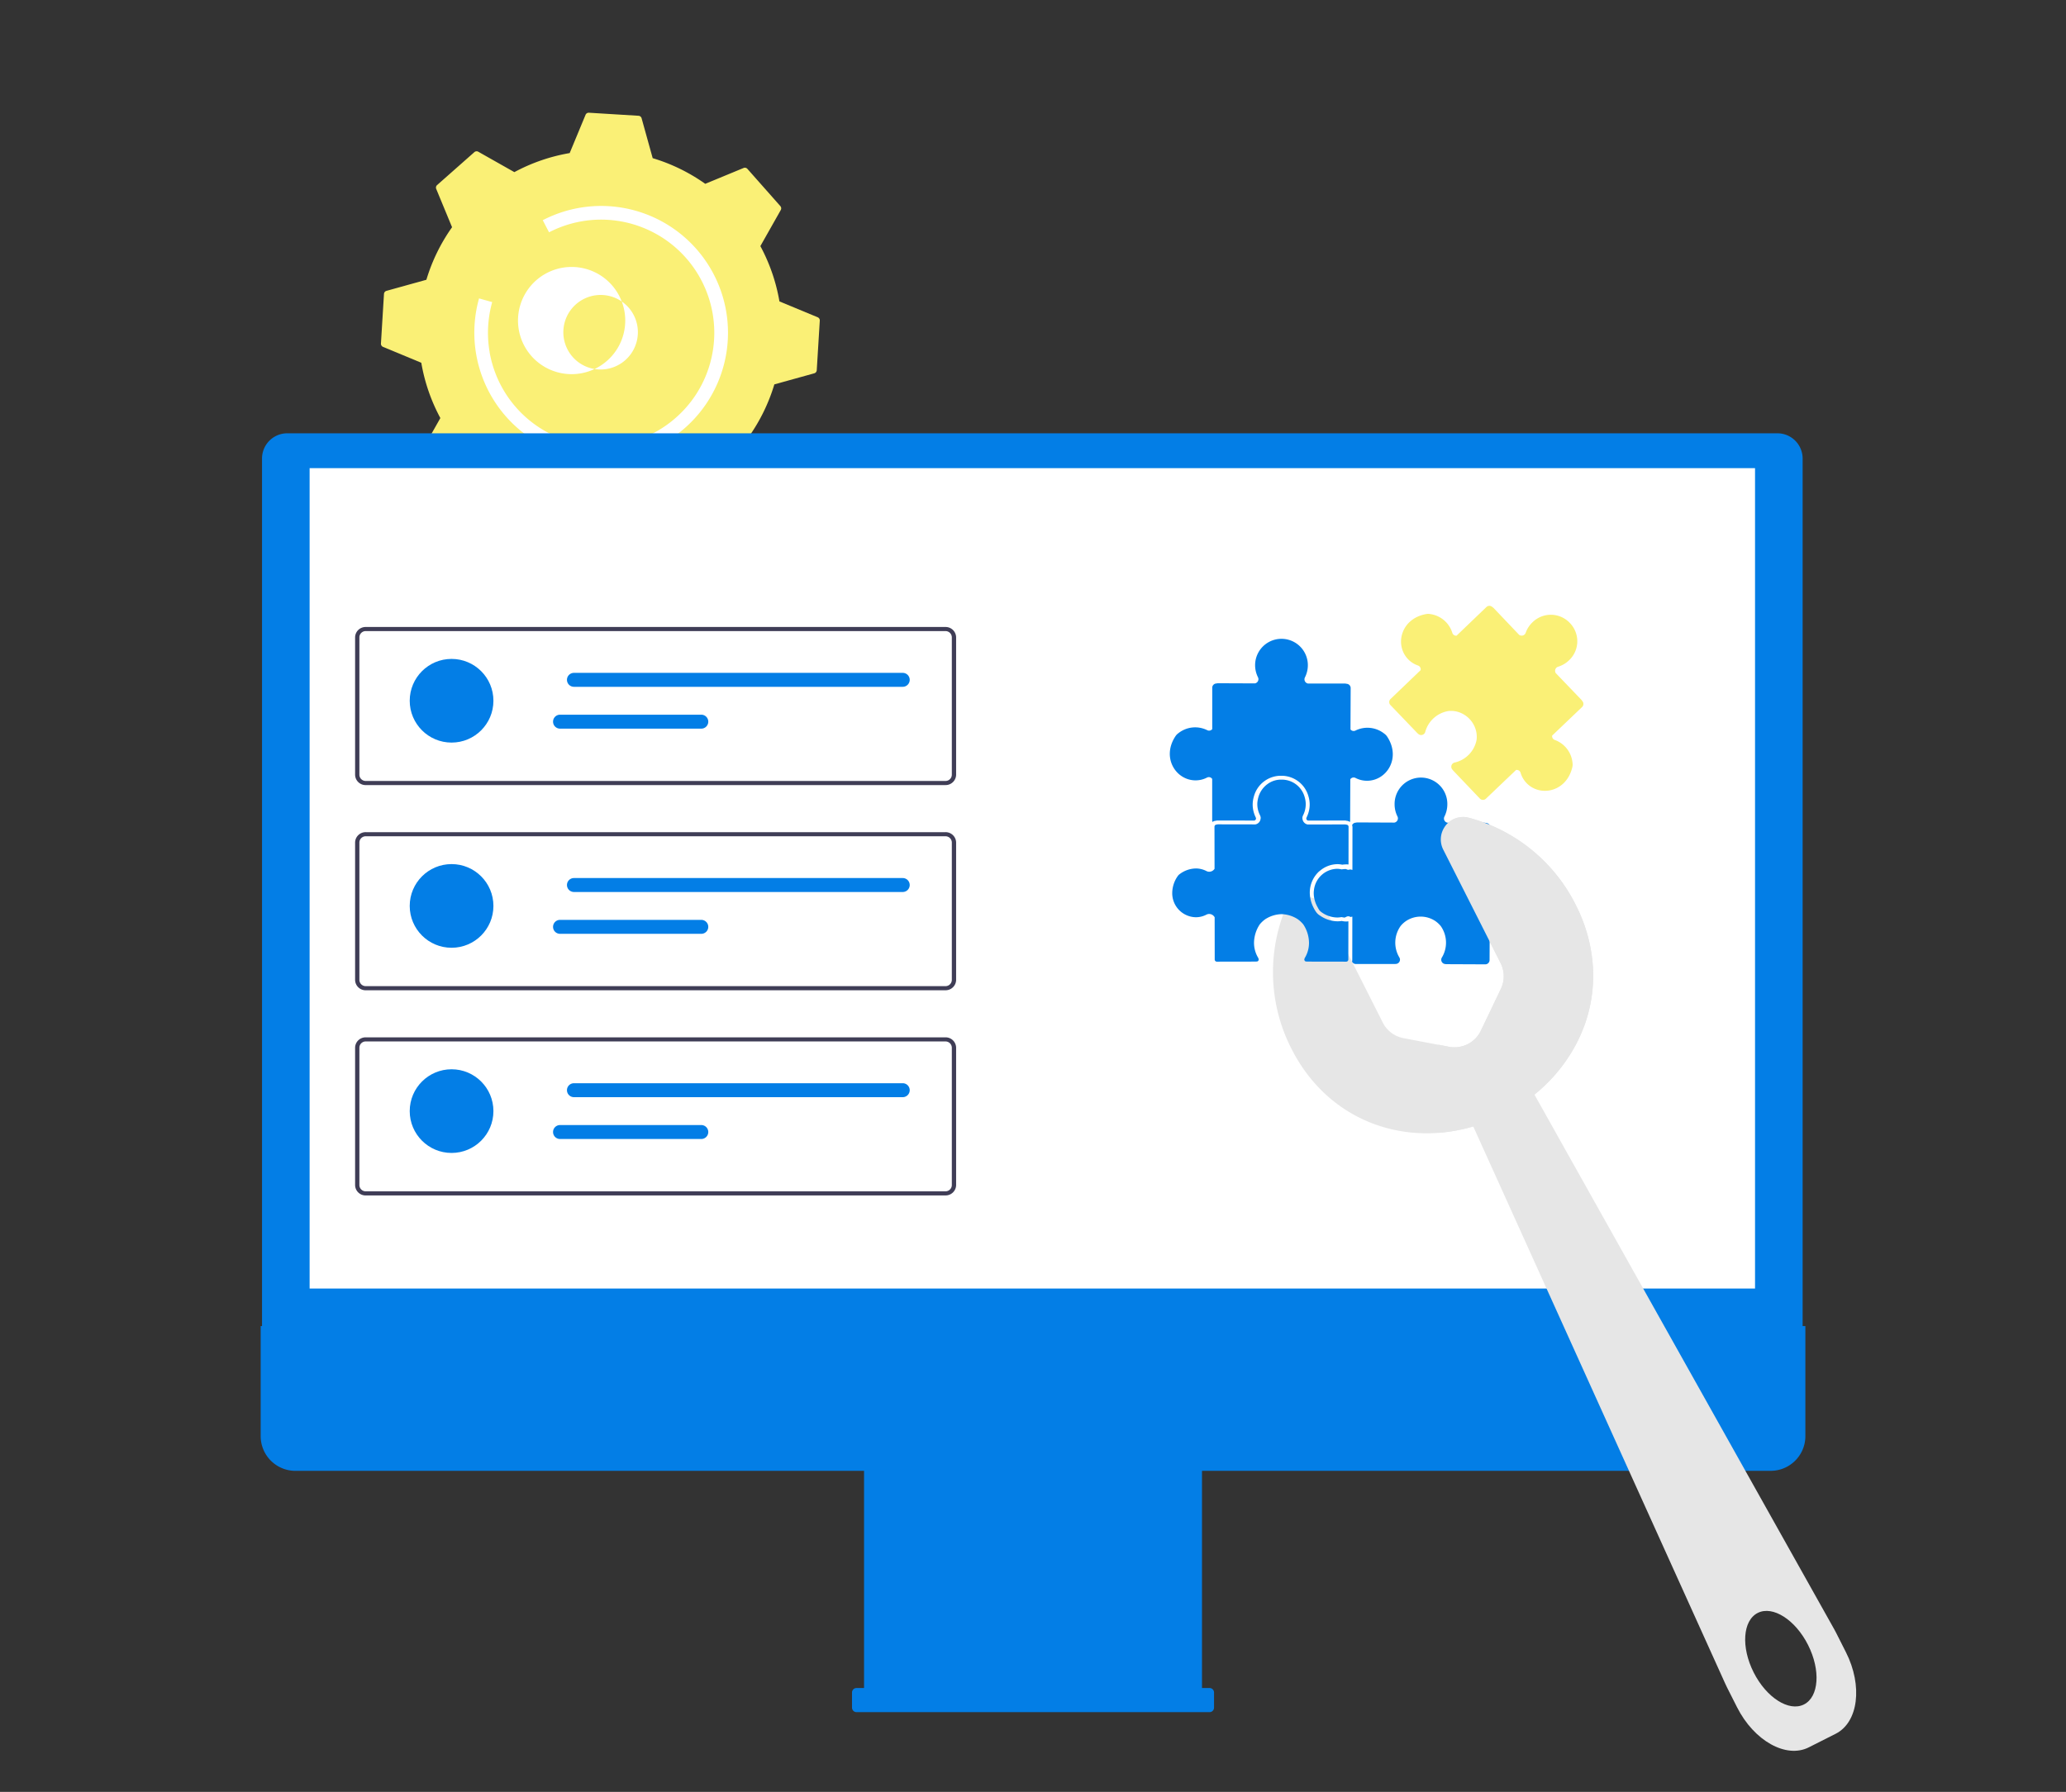 <svg xmlns="http://www.w3.org/2000/svg" xmlns:xlink="http://www.w3.org/1999/xlink" width="302" height="262" viewBox="0 0 302 262">
  <rect x="0" y="0" width="302" height="262" fill="#333333" stroke="none"/>
  <defs>
    <clipPath id="clip-path">
      <rect id="Rectangle_2137" data-name="Rectangle 2137" width="60.456" height="52.417" fill="none"/>
    </clipPath>
    <clipPath id="clip-Node.js_Plugins_Development">
      <rect width="302" height="262"/>
    </clipPath>
  </defs>
  <g id="Node.js_Plugins_Development" data-name="Node.js Plugins Development" clip-path="url(#clip-Node.js_Plugins_Development)">
    <g id="Group_139" data-name="Group 139" transform="translate(-269.023 -2429.719)">
      <rect id="Rectangle_695" data-name="Rectangle 695" width="272" height="236" transform="translate(284.023 2451.719)" fill="none"/>
      <g id="Group_138" data-name="Group 138" transform="translate(307.128 2446.195)">
        <g id="Group_134" data-name="Group 134" transform="translate(17.579)">
          <path id="Path_209" data-name="Path 209" d="M1600.956,1294.2a.5.5,0,0,0-.13.563l2.316,5.6a26.388,26.388,0,0,0-3.753,7.684l-5.834,1.62a.5.5,0,0,0-.364.449l-.444,7.255a.5.5,0,0,0,.306.49l5.593,2.321a26.376,26.376,0,0,0,2.786,8.084l-2.982,5.275a.5.5,0,0,0,.06.575l4.815,5.444a.5.5,0,0,0,.563.13l5.6-2.315a26.4,26.4,0,0,0,7.684,3.752l1.62,5.834a.5.5,0,0,0,.45.364l7.254.445a.5.5,0,0,0,.49-.306l2.321-5.593a26.367,26.367,0,0,0,8.085-2.786l5.274,2.982a.5.5,0,0,0,.575-.061l5.444-4.815a.5.5,0,0,0,.13-.563l-2.315-5.6a26.392,26.392,0,0,0,3.753-7.684l5.834-1.619a.5.5,0,0,0,.364-.45l.445-7.254a.5.5,0,0,0-.307-.491l-5.593-2.32a26.378,26.378,0,0,0-2.786-8.085l2.982-5.274a.5.5,0,0,0-.061-.574l-4.815-5.444a.5.5,0,0,0-.563-.13l-5.6,2.315a26.391,26.391,0,0,0-7.684-3.752l-1.62-5.835a.5.5,0,0,0-.449-.363l-7.254-.445a.5.5,0,0,0-.49.307l-2.32,5.593a26.4,26.4,0,0,0-8.085,2.786l-5.274-2.982a.5.5,0,0,0-.575.06Z" transform="translate(-1592.746 -1283.617)" fill="#faf076"/>
          <path id="Path_210" data-name="Path 210" d="M1713.919,1415.15l-.006,0a7.838,7.838,0,1,1,.006,0Zm7.269-10.662a5.454,5.454,0,0,0-6.149,9.009l0,0a5.454,5.454,0,1,0,6.145-9.012Z" transform="translate(-1686.042 -1376.919)" fill="#fff"/>
          <path id="Path_211" data-name="Path 211" d="M1666.244,1382.836a18.554,18.554,0,0,1-7.547-19.92q.055-.217.116-.433l1.922.539a16.71,16.71,0,0,0-.585,3.473h0a16.585,16.585,0,0,0,.208,3.826l0,.01,0,.019a16.541,16.541,0,0,0,13.921,13.525l.141.02.115.014c.1.013.2.025.3.036.268.029.538.053.81.069a16.429,16.429,0,0,0,11.969-4.119,16.668,16.668,0,0,0,2.731-3.094,16.545,16.545,0,0,0-21.3-23.982l-.919-1.772a18.54,18.54,0,1,1-1.887,31.789Z" transform="translate(-1644.472 -1335.327)" fill="#fff"/>
        </g>
        <g id="Group_133" data-name="Group 133" transform="translate(0 46.878)">
          <path id="Path_902" data-name="Path 902" d="M305.468,450.572h225.2V320.195a3.689,3.689,0,0,0-3.685-3.685H309.153a3.689,3.689,0,0,0-3.685,3.685Z" transform="translate(-305.272 -316.51)" fill="#037ee6"/>
          <rect id="Rectangle_839" data-name="Rectangle 839" width="211.285" height="119.951" transform="translate(7.154 5.096)" fill="#fff"/>
          <path id="Path_903" data-name="Path 903" d="M305.044,598.9v16.089a5.079,5.079,0,0,0,5.079,5.079h83.12v31.752h-1.1a.66.66,0,0,0-.66.66v2.208a.66.66,0,0,0,.66.66h51.6a.66.66,0,0,0,.66-.66v-2.209a.66.66,0,0,0-.66-.66h-1.1V620.065h83.12a5.079,5.079,0,0,0,5.079-5.079V598.9Z" transform="translate(-305.044 -468.363)" fill="#037ee6"/>
        </g>
      </g>
    </g>
    <g id="Group_4925" data-name="Group 4925" transform="translate(-44 47.666)">
      <path id="Path_39612" data-name="Path 39612" d="M440.993,210.547H356.276a1.538,1.538,0,0,1-1.569-1.5V188.93a1.538,1.538,0,0,1,1.569-1.5h84.717a1.538,1.538,0,0,1,1.569,1.5v20.115a1.538,1.538,0,0,1-1.569,1.5Zm-84.717-22.518a.923.923,0,0,0-.941.9v20.115a.923.923,0,0,0,.941.9h84.717a.923.923,0,0,0,.941-.9V188.93a.923.923,0,0,0-.941-.9Z" transform="translate(-258.8 -143.422)" fill="#3f3d56"/>
      <ellipse id="Ellipse_173" data-name="Ellipse 173" cx="6.117" cy="6.117" rx="6.117" ry="6.117" transform="translate(103.892 48.676)" fill="#037ee6"/>
      <path id="Path_39621" data-name="Path 39621" d="M450.644,210.834a1.019,1.019,0,0,0,0,2.039h48.062a1.019,1.019,0,0,0,0-2.039H450.644Z" transform="translate(-322.747 -160.118)" fill="#037ee6"/>
      <path id="Path_39622" data-name="Path 39622" d="M450.644,232.172a1.02,1.02,0,0,0,0,2.039h20.681a1.019,1.019,0,0,0,0-2.039H450.644Z" transform="translate(-324.812 -175.34)" fill="#037ee6"/>
    </g>
    <g id="Group_4926" data-name="Group 4926" transform="translate(-44 77.666)">
      <path id="Path_39612-2" data-name="Path 39612" d="M440.993,210.547H356.276a1.538,1.538,0,0,1-1.569-1.5V188.93a1.538,1.538,0,0,1,1.569-1.5h84.717a1.538,1.538,0,0,1,1.569,1.5v20.115a1.538,1.538,0,0,1-1.569,1.5Zm-84.717-22.518a.923.923,0,0,0-.941.9v20.115a.923.923,0,0,0,.941.9h84.717a.923.923,0,0,0,.941-.9V188.93a.923.923,0,0,0-.941-.9Z" transform="translate(-258.8 -143.422)" fill="#3f3d56"/>
      <ellipse id="Ellipse_173-2" data-name="Ellipse 173" cx="6.117" cy="6.117" rx="6.117" ry="6.117" transform="translate(103.892 48.676)" fill="#037ee6"/>
      <path id="Path_39621-2" data-name="Path 39621" d="M450.644,210.834a1.019,1.019,0,0,0,0,2.039h48.062a1.019,1.019,0,0,0,0-2.039H450.644Z" transform="translate(-322.747 -160.118)" fill="#037ee6"/>
      <path id="Path_39622-2" data-name="Path 39622" d="M450.644,232.172a1.02,1.02,0,0,0,0,2.039h20.681a1.019,1.019,0,0,0,0-2.039H450.644Z" transform="translate(-324.812 -175.34)" fill="#037ee6"/>
    </g>
    <g id="Group_4927" data-name="Group 4927" transform="translate(-44 107.666)">
      <path id="Path_39612-3" data-name="Path 39612" d="M440.993,210.547H356.276a1.538,1.538,0,0,1-1.569-1.5V188.93a1.538,1.538,0,0,1,1.569-1.5h84.717a1.538,1.538,0,0,1,1.569,1.5v20.115a1.538,1.538,0,0,1-1.569,1.5Zm-84.717-22.518a.923.923,0,0,0-.941.9v20.115a.923.923,0,0,0,.941.9h84.717a.923.923,0,0,0,.941-.9V188.93a.923.923,0,0,0-.941-.9Z" transform="translate(-258.8 -143.422)" fill="#3f3d56"/>
      <ellipse id="Ellipse_173-3" data-name="Ellipse 173" cx="6.117" cy="6.117" rx="6.117" ry="6.117" transform="translate(103.892 48.676)" fill="#037ee6"/>
      <path id="Path_39621-3" data-name="Path 39621" d="M450.644,210.834a1.019,1.019,0,0,0,0,2.039h48.062a1.019,1.019,0,0,0,0-2.039H450.644Z" transform="translate(-322.747 -160.118)" fill="#037ee6"/>
      <path id="Path_39622-3" data-name="Path 39622" d="M450.644,232.172a1.02,1.02,0,0,0,0,2.039h20.681a1.019,1.019,0,0,0,0-2.039H450.644Z" transform="translate(-324.812 -175.34)" fill="#037ee6"/>
    </g>
    <g id="Group_23" data-name="Group 23" transform="matrix(0.656, 0.755, -0.755, 0.656, 212.785, 110.941)">
      <path id="Path_192" data-name="Path 192" d="M8.834,10.086l18.022,4.555a4.266,4.266,0,0,1,2.869,2.44l2.7,6.226a4.266,4.266,0,0,1-1.276,5.047l-5.331,4.2a4.266,4.266,0,0,1-3.684.784L4.109,28.78A3.279,3.279,0,0,0,.365,33.423,24.536,24.536,0,0,0,16.239,45.916C29.2,49.192,40.67,41.34,43.821,28.873S40.611,4.047,27.65.771a24.537,24.537,0,0,0-19.9,3.45A3.279,3.279,0,0,0,8.834,10.086Z" transform="translate(0 0)" fill="#e6e6e6"/>
      <path id="Path_193" data-name="Path 193" d="M96.058,19.441l3.106.785c5.33,1.347,8.914,5.352,8.006,8.946l-1.08,4.272c-.908,3.594-5.965,5.415-11.3,4.068l-3.106-.785q-.308-.078-.613-.169L0,9.308,2.353,0,95.438,19.3Q95.749,19.363,96.058,19.441Zm-1.338,4.264c-4.013-1.014-7.754.1-8.357,2.481s2.162,5.14,6.174,6.154,7.754-.1,8.357-2.481S98.733,24.72,94.721,23.706Z" transform="translate(36.85 22.389)" fill="#e6e6e6"/>
    </g>
    <g id="Group_4924" data-name="Group 4924" transform="translate(171 88.583)">
      <g id="Group_4923" data-name="Group 4923" clip-path="url(#clip-path)">
        <path id="Path_40316" data-name="Path 40316" d="M374.121,13.942l-.111-.167-3.773-3.931a.625.625,0,0,1,.331-.942,3.977,3.977,0,0,0,1.584-.925,3.821,3.821,0,0,0,.141-5.468,3.819,3.819,0,0,0-5.47-.1,3.932,3.932,0,0,0-.994,1.54.626.626,0,0,1-.956.288L361.114.286,360.95.168a.622.622,0,0,0-.863.012l-4.361,4.183a.588.588,0,0,1-.62-.421A3.948,3.948,0,0,0,351.863,1.2a1.565,1.565,0,0,0-.57,0c-3.7.651-4.655,4.5-2.666,6.588a3.63,3.63,0,0,0,1.472.939.583.583,0,0,1,.371.678l-4.386,4.208a.622.622,0,0,0-.032.883l3.966,4.135.071.055.024.025a.625.625,0,0,0,1.048-.318,4.214,4.214,0,0,1,3.447-3.024,3.854,3.854,0,0,1,1.076.071,3.86,3.86,0,0,1,2.944,3.082,3.784,3.784,0,0,1,.026,1.078,4.213,4.213,0,0,1-3.177,3.305.626.626,0,0,0-.364,1.033l.024.025.052.075,3.951,4.147a.625.625,0,0,0,.884.008l4.4-4.195a.586.586,0,0,1,.661.4,3.639,3.639,0,0,0,.873,1.514c2,2.081,5.881,1.3,6.7-2.367a1.558,1.558,0,0,0,.02-.57,3.951,3.951,0,0,0-2.587-3.365.586.586,0,0,1-.392-.637L374.07,14.8a.626.626,0,0,0,.051-.863" transform="translate(-313.813 0)" fill="#faf076"/>
        <path id="Path_40317" data-name="Path 40317" d="M246.117,298.388h.033l.09.013,5.727.025a.626.626,0,0,0,.619-.632l.025-6.079a.585.585,0,0,1,.748-.2,3.644,3.644,0,0,0,1.7.419c2.884,0,5.014-3.339,2.935-6.471a1.6,1.6,0,0,0-.4-.409,3.949,3.949,0,0,0-4.218-.464.588.588,0,0,1-.732-.16l.024-6.041a.623.623,0,0,0-.586-.633l-.2-.038-5.449,0a.624.624,0,0,1-.449-.891,3.98,3.98,0,0,0,.428-1.782,3.855,3.855,0,1,0-7.709-.02,3.941,3.941,0,0,0,.423,1.785.627.627,0,0,1-.456.89l-5.451-.025-.2.036a.615.615,0,0,0-.527.364.915.915,0,0,1,.054.3l-.01,6.238-.342-.068a.564.564,0,0,1-.5-.01l-.106-.046a4.23,4.23,0,0,0-.568.043l-.05.007-.05-.008a3.332,3.332,0,0,0-.592-.075,3.492,3.492,0,0,0-3.414,3.107,3.575,3.575,0,0,0-.033.461,4.211,4.211,0,0,0,.532,1.982c.078.147.156.3.254.445a1.256,1.256,0,0,0,.318.326,3.994,3.994,0,0,0,2.324.8,3.864,3.864,0,0,0,.577-.048l.05-.01.05.008c.159.026.283.051.4.065.1-.04.194-.08.288-.129a.56.56,0,0,1,.578.041l.273-.055-.01,6.332a1.011,1.011,0,0,1-.033.237.61.61,0,0,0,.548.359l5.728,0,.088-.012h.035a.625.625,0,0,0,.5-.977,4.211,4.211,0,0,1,.209-4.579,3.831,3.831,0,0,1,.8-.727,3.865,3.865,0,0,1,4.262.01,3.859,3.859,0,0,1,.794.732,4.21,4.21,0,0,1,.183,4.58.627.627,0,0,0,.493.979" transform="translate(-205.846 -246.009)" fill="#037ee6"/>
        <path id="Path_40318" data-name="Path 40318" d="M20,77.817l-.013.033-.006.012-.033.131a.327.327,0,0,0,.248.306l5.409-.01a.845.845,0,0,1,.21.038v0a.9.9,0,0,1,.507.182l.035-.171.025-6.079a.587.587,0,0,1,.748-.2,3.637,3.637,0,0,0,1.695.419c2.885,0,5.014-3.338,2.935-6.471a1.611,1.611,0,0,0-.4-.409,3.95,3.95,0,0,0-4.22-.464.588.588,0,0,1-.731-.161l.026-6.041a.625.625,0,0,0-.588-.633l-.2-.038-5.449,0a.624.624,0,0,1-.451-.891,3.967,3.967,0,0,0,.43-1.782,3.855,3.855,0,1,0-7.71-.02,3.949,3.949,0,0,0,.423,1.785.624.624,0,0,1-.455.887L6.99,58.218l-.2.036a.623.623,0,0,0-.589.631L6.2,64.926a.587.587,0,0,1-.732.156,3.951,3.951,0,0,0-4.222.444,1.6,1.6,0,0,0-.4.407c-2.1,3.121.019,6.473,2.9,6.485a3.618,3.618,0,0,0,1.7-.411.584.584,0,0,1,.746.2l0,6.079a.641.641,0,0,0,.042.215.91.91,0,0,1,.5-.177v0a.839.839,0,0,1,.211-.038l5.41.01a.324.324,0,0,0,.247-.3l-.032-.132-.006-.015-.007-.015-.007-.018a4.245,4.245,0,0,1-.439-1.855h0v-.032a4.268,4.268,0,0,1,.185-1.182,4.082,4.082,0,0,1,3.892-3l.1,0,.083,0a4.083,4.083,0,0,1,3.892,3,4.274,4.274,0,0,1,.183,1.184v.008A4.236,4.236,0,0,1,20,77.817" transform="translate(0 -46.902)" fill="#037ee6"/>
        <path id="Path_40319" data-name="Path 40319" d="M25.264,287.426a4,4,0,0,1,2.661-1.028v0a3.748,3.748,0,0,1,.666.078,5.147,5.147,0,0,1,.616-.046q.151,0,.3.014l.008-5.5a.309.309,0,0,0-.269-.316l-.02-.005-.047,0-.045-.016-.091-.018-5.476.01-.027,0a.937.937,0,0,1-.763-.843l-.015-.083a.9.9,0,0,1,.092-.389h0l.012-.032.007-.01a3.639,3.639,0,0,0,.383-1.625V277.6a3.656,3.656,0,0,0-.159-1.01,3.46,3.46,0,0,0-3.293-2.552l-.08,0H19.71l-.083,0a3.311,3.311,0,0,0-1.961.649,3.58,3.58,0,0,0-1.33,1.9,4.124,4.124,0,0,0-.122.571,2.9,2.9,0,0,0-.039.435v.012a3.608,3.608,0,0,0,.386,1.623l.008.014.005.015.008.018h0a.929.929,0,0,1,.089.386l-.014.075a.936.936,0,0,1-.763.849l-.026,0-5.476-.01-.045.008-.048.01-.045.016-.048,0a.313.313,0,0,0-.29.32l.01,6.153-.072.088a.917.917,0,0,1-.7.336.882.882,0,0,1-.414-.1,3.343,3.343,0,0,0-1.547-.379,4.037,4.037,0,0,0-2.348.813,1.239,1.239,0,0,0-.318.326,4.348,4.348,0,0,0-.787,2.426,3.511,3.511,0,0,0,3.443,3.567h.006a3.331,3.331,0,0,0,1.548-.379.876.876,0,0,1,.4-.1.922.922,0,0,1,.744.392l.059.083.01,6.178a.313.313,0,0,0,.3.321l5.705-.01.09-.013H16.1a.269.269,0,0,0,.2-.086.342.342,0,0,0,.081-.224l-.054-.19a4.241,4.241,0,0,1-.632-2.236,4.966,4.966,0,0,1,.829-2.678l.011-.016.011-.013a4.168,4.168,0,0,1,.862-.788l.008,0,.007-.005a4.586,4.586,0,0,1,2.288-.687h.009a4.577,4.577,0,0,1,2.286.687l.008,0,.008.007a4.149,4.149,0,0,1,.861.788l.012.015.01.014a4.957,4.957,0,0,1,.828,2.68,4.235,4.235,0,0,1-.632,2.236l-.055.189a.338.338,0,0,0,.083.224.267.267,0,0,0,.2.086h.055l.022,0,.068.01,5.707.01a.314.314,0,0,0,.3-.321l.01-5.579a3.107,3.107,0,0,1-.4.028h0a3.179,3.179,0,0,1-.577-.08,4.108,4.108,0,0,1-.61.051,4.6,4.6,0,0,1-2.588-.853l-.1-.06a1.932,1.932,0,0,1-.475-.49,5.39,5.39,0,0,1-.7-1.48c-.045-.154-.078-.308-.107-.46a4.473,4.473,0,0,1-.087-.833,4.224,4.224,0,0,1,1.408-3.163" transform="translate(-3.387 -248.629)" fill="#037ee6"/>
      </g>
    </g>
    <path id="Subtraction_5" data-name="Subtraction 5" d="M0,46.186H0V33.3l1.568.3a4.266,4.266,0,0,0,4.645-2.349l2.93-6.12A4.283,4.283,0,0,0,9.1,21.368L.715,4.778A3.274,3.274,0,0,1,.851,1.567,3.216,3.216,0,0,1,3.591,0a3.311,3.311,0,0,1,.836.109A24.578,24.578,0,0,1,20.091,12.866a23.085,23.085,0,0,1,2.5,9.007,21.285,21.285,0,0,1-1.237,8.613A23.816,23.816,0,0,1,9.49,43.509,25.024,25.024,0,0,1,0,46.186Z" transform="translate(210.253 119.447)" fill="#e6e6e6" stroke="rgba(0,0,0,0)" stroke-miterlimit="10" stroke-width="1"/>
  </g>
</svg>
